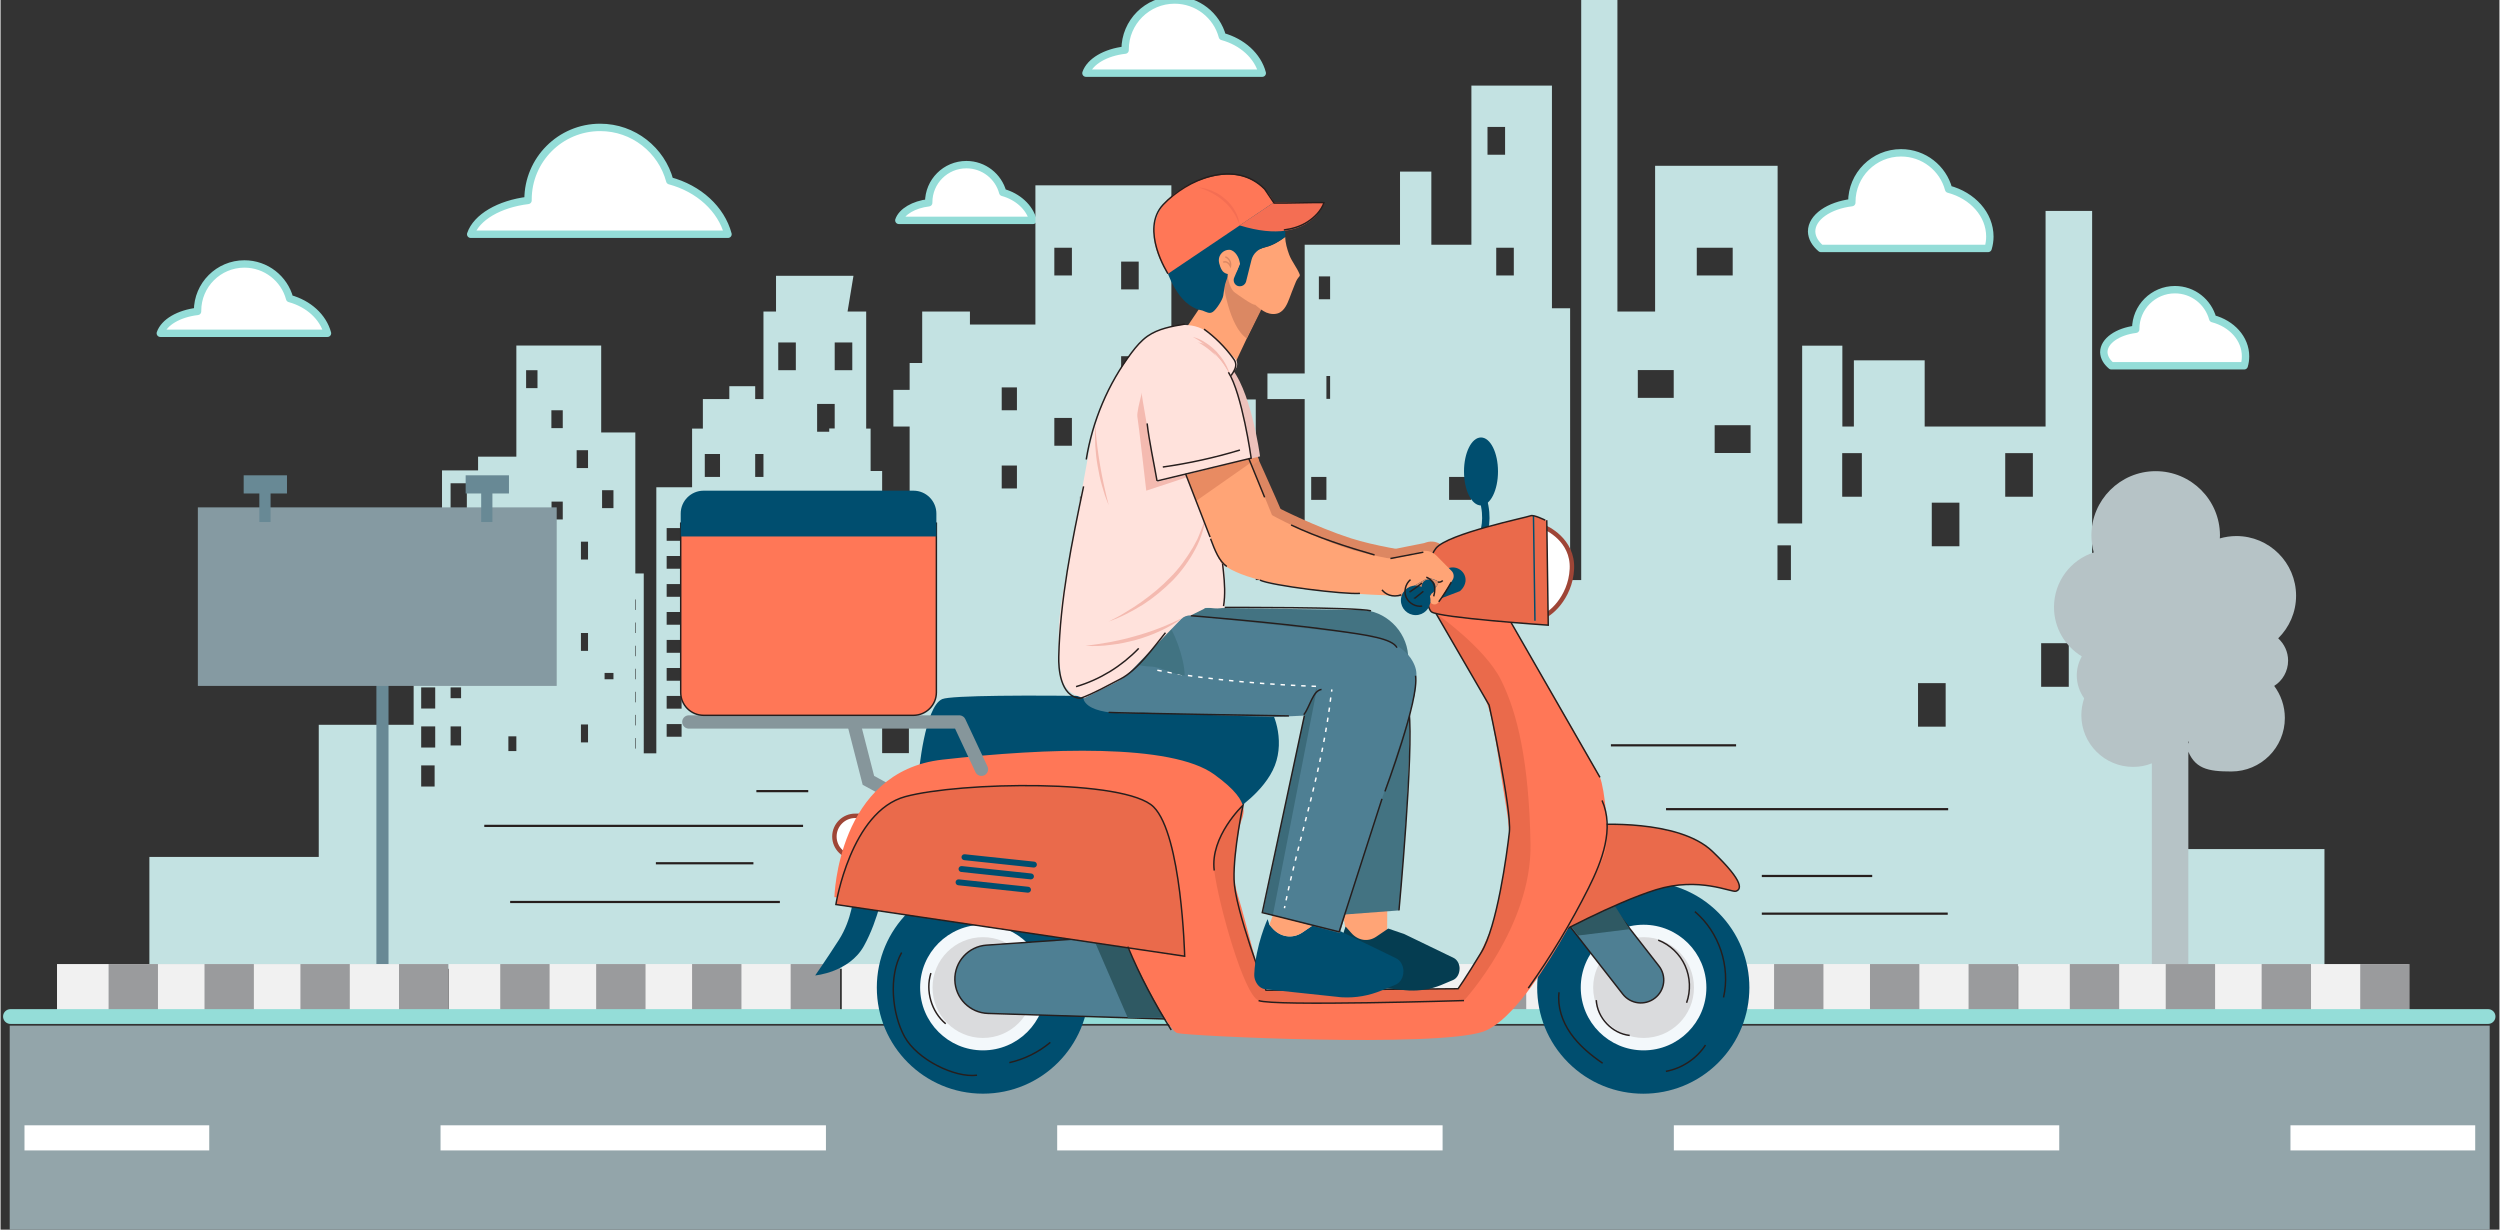 <svg width="614" height="302" version="1.1" id="food-delivery" xmlns="http://www.w3.org/2000/svg" xmlns:xlink="http://www.w3.org/1999/xlink" x="0px"
	 y="0px" viewBox="0 0 1690.8 832" style="enable-background:new 0 0 1690.8 832;" xml:space="preserve">
<rect x="0" y="0" width="1690.8" height="832" fill="#333333" stroke="none"/>
<style type="text/css">
	.st0{fill:#FFFFFF;stroke:#94DDD8;stroke-width:5;stroke-linecap:round;stroke-linejoin:round;stroke-miterlimit:10;}
	.st1{fill:#C3E2E2;}
	.st2{fill:#688995;}
	.st3{fill:#859AA2;}
	.st4{fill:#B6C3C6;}
	.st5{fill:#F1F1F1;}
	.st6{fill:#9A9B9D;}
	.st7{fill:none;stroke:#94DDD8;stroke-width:10;stroke-linecap:round;stroke-linejoin:round;stroke-miterlimit:10;}
	.st8{fill:#93A5AA;}
	.st9{fill:none;stroke:#FFFFFF;stroke-width:17;stroke-miterlimit:10;}
	.st10{fill:none;stroke:#FFFFFF;stroke-width:17;stroke-miterlimit:10;stroke-dasharray:260.774,156.465;}
	.st11{fill:#DD8762;}
	.st12{fill:#E58C65;}
	.st13{fill:#E88B62;}
	.st14{fill:#EDC2BC;}
	.st15{fill:#004E6F;}
	.st16{fill:#F3F8FB;}
	.st17{fill:#DADBDD;}
	.st18{fill:none;stroke:#261E1D;stroke-miterlimit:10;}
	.st19{fill:none;stroke:#004E6F;stroke-width:5;stroke-linecap:round;stroke-linejoin:round;stroke-miterlimit:10;}
	.st20{fill:none;stroke:#86969B;stroke-width:9;stroke-miterlimit:10;}
	.st21{fill:#FFFFFF;stroke:#9E4536;stroke-width:3;stroke-miterlimit:10;}
	.st22{fill:#4E7F93;}
	.st23{fill:#2F5963;}
	.st24{fill:#EA6A4B;}
	.st25{fill:#FF7757;}
	.st26{fill:none;stroke:#004E6F;stroke-miterlimit:10;}
	.st27{fill:none;stroke:#86969B;stroke-width:9;stroke-linecap:round;stroke-linejoin:round;stroke-miterlimit:10;}
	.st28{fill:#FFA476;}
	.st29{fill:#DB8863;}
	.st30{fill:#053D51;}
	.st31{fill:#437382;}
	.st32{fill:#F46E53;}
	.st33{fill:none;stroke:#FFFFFF;stroke-miterlimit:10;stroke-dasharray:3,4;}
	.st34{fill:#417382;}
	.st35{fill:#FFE2DC;}
	.st36{fill:#F4BAB0;}
	.st37{fill:#3C6B7A;}
	.st38{fill:none;stroke:#FFFFFF;stroke-miterlimit:10;}
	.st39{fill:none;stroke:#FFFFFF;stroke-miterlimit:10;stroke-dasharray:2.951,3.935;}
	.st40{fill:none;stroke:#DB8863;stroke-miterlimit:10;}
	.st41{fill:none;stroke:#261E1D;stroke-width:1.5;stroke-miterlimit:10;}
</style>
<path class="st0" d="M607.8,149.1h90.8c-2.4-8.9-10.3-16.1-20.5-18.9c-2.9-10.8-12.8-18.8-24.6-18.8c-14.1,0-25.5,11.4-25.5,25.5
	c0,0.1,0,0.2,0,0.3C617.9,138.4,609.8,143.2,607.8,149.1z M734.4,49.5h119.3c-3.1-11.7-13.5-21.1-27-24.8
	C822.9,10.5,809.9,0,794.4,0c-18.5,0-33.5,15-33.5,33.5c0,0.1,0,0.3,0,0.4C747.6,35.4,737.1,41.6,734.4,49.5z M108.1,225.5h113.1
	c-3-11.1-12.8-20-25.6-23.5c-3.6-13.5-16-23.4-30.6-23.4c-17.5,0-31.7,14.2-31.7,31.7c0,0.1,0,0.2,0,0.4
	C120.6,212.2,110.7,218,108.1,225.5z M318.1,158.5h174.1c-4.6-17.1-19.7-30.9-39.4-36.2c-5.6-20.8-24.6-36.1-47.1-36.1
	c-27,0-48.8,21.9-48.8,48.8c0,0.2,0,0.4,0,0.6C337.4,138,322,147,318.1,158.5z M1231.7,168.1h113.1c0.8-2.6,1.2-5.3,1.2-8
	c0-15-11.7-27.8-27.9-32.1c-3.8-14.2-16.8-24.6-32.2-24.6c-18.4,0-33.3,14.9-33.3,33.3c0,0.1,0,0.3,0,0.4
	c-15.5,1.9-27.2,9.9-27.2,19.5C1225.5,160.9,1227.8,164.8,1231.7,168.1z M1428.2,247.5h89.9c0.6-2,0.9-4.2,0.9-6.4
	c0-12-9.3-22.1-22.2-25.5c-3.1-11.3-13.3-19.6-25.6-19.6c-14.6,0-26.5,11.9-26.5,26.5c0,0.1,0,0.2,0,0.3
	c-12.3,1.5-21.6,7.9-21.6,15.5C1423.2,241.8,1425.1,244.9,1428.2,247.5z"/>
<path class="st1" d="M882.4,165.6v87.1h-25.2V270h25.2v122.5h-33.1V270.3h-31.5v115.5h-18v54.1h-7.6V125.4h-92v94.2h-44.3v-8.8
	h-32.3v34.8h-8.5v18.2h-11v24.8h11V467h-0.5v42.6h-18.1V354.2h9.8v-20.5h-9.8v-15h-7.8V290h-3v-79.2h-12.6l4-24.2h-52.4v24.2h-8.5
	V270h-5.6v-8.7h-17.5v8.7h-17.9v20h-7.3v39.7h-24.2v180h-8.5V388h-5.7v-95.4h-23.1v-58.8H349V309h-25.9v9.3h-24.4v60.4h-19.2v111.7
	h-64.2v89.4H100.7v72.9h174.5v2.8h1020.2v-1.7h149.5v1.3h127.5v-80.6h-100.3v-65h-9v-56.8h-47.9v-310h-31.5v145.9h-81.8v-44.8H1254
	v44.8h-7.8v-54.7H1219v120.3h-16.6v-242h-82.9v98.6H1094V0h-24.5v392.5h-7.5V208.6h-12.3V57.9h-54.5v107.7h-27.1v-49.5h-21.2v49.5
	H882.4L882.4,165.6z M947.8,83.2v-9.4 M293.7,532.2h-9.1v-14.3h9.1V532.2z M294.1,505.8h-9.5v-14.3h9.5V505.8z M294.1,479.4h-9.5
	v-14.3h9.5V479.4z M294.1,453h-9.5v-14.3h9.5V453z M294.1,426.6h-9.5v-14.3h9.5V426.6z M294.1,400.1h-9.5v-14.3h9.5V400.1z
	 M311.6,504.4h-7.1v-12.9h7.1V504.4z M311.6,472.4h-7.1v-7.3h7.1V472.4z M311.6,440.4h-7.1v-1.7h7.1V440.4z M311.6,426.6h-7.1V423
	h7.1V426.6z M311.6,400.1h-7.1V391h7.1V400.1z M315.5,376.3h-11V359h11V376.3z M315.5,344.3h-11V327h11V344.3z M335.4,434.8h-6.7
	v-10h6.7V434.8z M335.4,376.3h-6.7v-2.6h6.7V376.3z M335.4,332.8h-6.7V327h6.7V332.8z M349,508.2h-5.4v-10h5.4V508.2z M349,457.1
	h-5.4v-10h5.4V457.1z M349,406.1h-5.4v-10h5.4V406.1z M349,355.1h-5.4v-10h5.4V355.1z M363.3,377.4h-4.8v-3.2h4.8V377.4z
	 M363.3,262.6h-7.7v-12.1h7.7V262.6z M380.4,351.5h-7.6v-12.1h7.6V351.5z M380.4,289.7h-7.7v-12.1h7.7V289.7z M397.5,502.3h-4.8
	v-12.1h4.8V502.3z M397.5,440.4h-4.8v-12.1h4.8V440.4z M397.5,378.6h-4.8v-12.1h4.8V378.6z M397.5,316.7h-7.7v-12.1h7.7V316.7z
	 M414.7,459.6h-6v-4.3h6V459.6z M414.7,405.6h-6l0,0H414.7L414.7,405.6z M414.7,343.8H407v-12.1h7.7V343.8z M429.9,506.5h-0.4v-7.1
	h0.4V506.5z M429.9,490.8h-0.4v-7.1h0.4V490.8z M429.9,475.2h-0.4v-7.1h0.4V475.2z M429.9,459.6h-0.4v-7.1h0.4V459.6z M429.9,444
	h-0.4v-7.1h0.4V444z M429.9,428.3h-0.4v-7.1h0.4V428.3z M429.9,412.7h-0.4v-7.1h0.4V412.7z M447.9,492.1L447.9,492.1v-8.6l0,0V492.1
	z M447.9,473.2L447.9,473.2v-8.6l0,0V473.2z M447.9,454.2L447.9,454.2v-8.6l0,0V454.2z M447.9,435.3L447.9,435.3v-8.6l0,0V435.3z
	 M447.9,416.4L447.9,416.4v-8.6l0,0V416.4z M447.9,397.4L447.9,397.4v-8.6l0,0V397.4z M447.9,378.5L447.9,378.5v-8.6l0,0V378.5z
	 M447.9,359.6L447.9,359.6V351l0,0V359.6z M460.8,498.5h-10.1v-8.6h10.1V498.5z M460.8,479.5h-10.1v-8.6h10.1V479.5z M460.8,460.6
	h-10.1V452h10.1V460.6z M460.8,441.7h-10.1V433h10.1V441.7z M460.8,422.7h-10.1v-8.6h10.1V422.7z M460.8,403.8h-10.1v-8.6h10.1
	V403.8z M460.8,384.8h-10.1v-8.6h10.1V384.8z M460.8,365.9h-10.1v-8.6h10.1V365.9z M486.8,408.8h-8.3v-15.5h8.3V408.8z M486.8,322.7
	h-10.3v-15.5h10.3V322.7z M516.2,322.7h-5.6v-15.5h5.6V322.7z M538.1,354.8H528V336h10.1V354.8z M538.1,250.5h-11.9v-18.8h11.9
	V250.5z M553.5,402.9h-6.8v-18.8h6.8V402.9z M564.4,289.9h-3.7v2.2h-8.2v-18.8h11.9V289.9L564.4,289.9z M576.3,250.5h-11.9v-18.8
	h11.9V250.5z M687.7,330.5h-10.3V315h10.3V330.5z M687.7,277.6h-10.3v-15.5h10.3V277.6z M713,167.6h11.9v18.8H713V167.6z M713,282.8
	h11.9v18.8H713V282.8z M728.9,459.3h-10v-18.8h10V459.3z M742.2,339.1h-11.9V336h11.9V339.1z M770.1,259.8h-11.9V241h11.9V259.8z
	 M770.1,195.8h-11.9V177h11.9V195.8z M799.8,507.6h-7.6v-21.8h7.6V507.6z M851.3,510H850v-13.3h1.3V510z M897.1,338.2h-10.3v-15.5
	h10.3V338.2z M899.6,269.9h-2.5v-15.5h2.5V269.9z M899.6,202.5H892V187h7.6V202.5z M995,338.2h-14.9v-15.5H995V338.2z M1006.1,85.9
	h11.9v18.8h-11.9V85.9z M1023.9,186.4H1012v-18.8h11.9V186.4z M1132.1,269.2h-24.3v-18.8h24.3V269.2z M1147.7,167.6h24.3v18.8h-24.3
	V167.6z M1184.1,306.5h-24.3v-18.8h24.3V306.5z M1211.4,392.5h-9.1V369h9.1V392.5z M1259.4,336.1h-13.3v-29.5h13.3V336.1z
	 M1316.1,491.7h-18.7v-29.5h18.7V491.7z M1325.4,369.6h-18.7v-29.5h18.7V369.6z M1375.1,336.1h-18.7v-29.5h18.7V336.1z
	 M1399.4,464.7h-18.7v-29.5h18.7V464.7z"/>
<rect x="254.3" y="434.7" class="st2" width="8.2" height="231"/>
<rect x="133.5" y="343.3" class="st3" width="242.8" height="120.8"/>
<rect x="164.5" y="321.6" class="st2" width="29.3" height="12.3"/>
<rect x="175.1" y="328.6" class="st2" width="7.6" height="24.6"/>
<rect x="314.7" y="321.6" class="st2" width="29.3" height="12.3"/>
<rect x="325.2" y="328.6" class="st2" width="7.6" height="24.6"/>
<path class="st4" d="M1547.8,447c0-6-2.6-11.3-6.7-15.1c7.4-7.3,12.1-17.5,12.1-28.8c0-22.3-18.1-40.4-40.4-40.4
	c-3.9,0-7.7,0.6-11.2,1.6c0-0.6,0.1-1.3,0.1-2c0-24-19.5-43.5-43.5-43.5s-43.5,19.5-43.5,43.5c0,4,0.6,7.8,1.6,11.5
	c-15.6,5-26.9,19.7-26.9,37c0,14.1,7.5,26.5,18.8,33.3c-2.1,3.8-3.4,8.2-3.4,12.9c0,5.8,1.9,11.1,5,15.5c-1.2,3.6-1.9,7.4-1.9,11.4
	c0,19.3,15.7,35,35,35c4.5,0,8.8-0.8,12.7-2.4v144.2l24.7-0.8V502c1.7-2.3-2.1,6.6-1,4c4.8,14.3,14.2,16,30.1,16
	c20,0,36.2-16.2,36.2-36.2c0-8.1-2.7-15.6-7.2-21.7C1544,460.6,1547.8,454.2,1547.8,447z"/>
<rect x="38.2" y="652.3" class="st5" width="264" height="36.3"/>
<rect x="202.9" y="652.3" class="st6" width="33.4" height="36.3"/>
<rect x="138" y="652.3" class="st6" width="33.4" height="36.3"/>
<rect x="73.1" y="652.3" class="st6" width="33.4" height="36.3"/>
<rect x="269.6" y="652.3" class="st6" width="33.4" height="36.3"/>
<rect x="303.2" y="652.3" class="st5" width="264" height="36.3"/>
<rect x="467.9" y="652.3" class="st6" width="33.4" height="36.3"/>
<rect x="403" y="652.3" class="st6" width="33.4" height="36.3"/>
<rect x="338.1" y="652.3" class="st6" width="33.4" height="36.3"/>
<rect x="534.6" y="652.3" class="st6" width="33.4" height="36.3"/>
<rect x="569.2" y="652.3" class="st5" width="264" height="36.3"/>
<rect x="733.9" y="652.3" class="st6" width="33.4" height="36.3"/>
<rect x="669" y="652.3" class="st6" width="33.4" height="36.3"/>
<rect x="604.1" y="652.3" class="st6" width="33.4" height="36.3"/>
<rect x="800.6" y="652.3" class="st6" width="33.4" height="36.3"/>
<rect x="834.2" y="652.3" class="st5" width="264" height="36.3"/>
<rect x="998.9" y="652.3" class="st6" width="33.4" height="36.3"/>
<rect x="934" y="652.3" class="st6" width="33.4" height="36.3"/>
<rect x="869.1" y="652.3" class="st6" width="33.4" height="36.3"/>
<rect x="1065.6" y="652.3" class="st6" width="33.4" height="36.3"/>
<rect x="1100.2" y="652.3" class="st5" width="264" height="36.3"/>
<rect x="1264.9" y="652.3" class="st6" width="33.4" height="36.3"/>
<rect x="1200" y="652.3" class="st6" width="33.4" height="36.3"/>
<rect x="1135.1" y="652.3" class="st6" width="33.4" height="36.3"/>
<rect x="1331.6" y="652.3" class="st6" width="33.4" height="36.3"/>
<rect x="1365.2" y="652.3" class="st5" width="264" height="36.3"/>
<rect x="1529.9" y="652.3" class="st6" width="33.4" height="36.3"/>
<rect x="1465" y="652.3" class="st6" width="33.4" height="36.3"/>
<rect x="1400.1" y="652.3" class="st6" width="33.4" height="36.3"/>
<rect x="1596.6" y="652.3" class="st6" width="33.4" height="36.3"/>
<line class="st7" x1="6.7" y1="687.8" x2="1683.1" y2="687.8"/>
<rect x="6.2" y="694" class="st8" width="1678" height="138"/>
<line class="st9" x1="16.2" y1="769.9" x2="141.2" y2="769.9"/>
<line class="st10" x1="297.7" y1="769.9" x2="1471.2" y2="769.9"/>
<line class="st9" x1="1549.4" y1="769.9" x2="1674.4" y2="769.9"/>
<path class="st11" d="M947.8,394.5c0,0-96.6-1.8-116.3-21.2c-4.3-33.9,33.5-29.5,33.5-29.5c0.3,0.2,25.2,12.8,48.3,20.3
	c17.4,5.6,37.3,8,39.4,9.2C952.7,373.3,975.4,373.9,947.8,394.5z"/>
<path class="st11" d="M938.9,372.3l24.2-4.8l1.5-0.5c3.9-1.3,8.2-0.4,11.3,2.5l10,9.5c1.6,1.5,1.8,3.9,0.6,5.8l-9.2,13.6
	c-1.2,1.7-3.5,2-5.1,0.7c-0.8-0.7-1.2-1.7-1.2-2.6c0-0.7,0.2-1.4,0.7-2l0.9-1.3c1.3-0.6,2.2-1.9,2.4-3.4l1.5-2.2
	c0.7-0.9,0.2-2.2-0.8-2.6l-2.7-0.9c-1.7-0.6-3.5-0.4-5,0.5l-17.2,9.3c-0.7,0.3-1.4,0.6-2.1,0.7c-1.6,0.4-3.3,0.2-4.8-0.5
	C943.9,394.2,919.2,389.8,938.9,372.3z"/>
<path class="st12" d="M975.7,385.1c1.1,0.3,1.5,1.7,0.8,2.6l-1.5,2.2c0-0.2,0.1-0.5,0.1-0.7c0-2.6-2.1-4.7-4.6-4.7s-4.7,2.1-4.7,4.7
	c0,1.2,0.4,2.3,1.2,3.2c-1.2,0.7-2.5,1.3-3.9,1.7c-6.8,2-14.4,0.8-14.4,0.8l0,0c0.7-0.1,1.4-0.4,2.1-0.7l17.2-9.3
	c1.6-0.8,3.4-1,5-0.5L975.7,385.1z"/>
<path class="st11" d="M830.5,371.4l-24.7-59l39.4-14.7c0,0,19.7,43.3,21.7,48.8c0,0,7.1,26.4-7.9,32.2
	C847.2,383.4,836.4,377.9,830.5,371.4z"/>
<polygon class="st13" points="805.8,312.4 815.5,335.4 851.6,311.7 846.2,295.8 "/>
<path class="st14" d="M852.2,308.8c0,0-6.3-47.3-21.4-61.9c-15.1-14.6-30.8-18.3-39.7-8.1c-8.9,10.1-12.8,17.5-12.8,23
	s11.2,61.9,11.2,61.9L852.2,308.8z"/>
<circle class="st15" cx="664.7" cy="668.2" r="71.8"/>
<circle class="st16" cx="664.7" cy="668.2" r="42.5"/>
<circle class="st17" cx="664.7" cy="668.2" r="34.1"/>
<path class="st18" d="M629.5,658.4c-3.8,12,0.3,26.2,10,34.3 M609.7,644.5c-9,16-6.5,41.6,2,57s34,28,49,26 M682.6,719
	c10.1-2.3,19.7-7,27.7-13.7"/>
<g>
	
		<ellipse transform="matrix(0.707 -0.707 0.707 0.707 -146.887 981.792)" class="st15" cx="1111.7" cy="668.2" rx="71.8" ry="71.8"/>
	<circle class="st16" cx="1111.7" cy="668.2" r="42.5"/>
	<circle class="st17" cx="1111.7" cy="668.2" r="34.1"/>
	<path class="st18" d="M1121.6,636.1c8,3.1,14.7,9.5,18.2,17.3s3.9,17,1,25.1 M1079.7,676.7c0.6,11.9,10.7,22.6,22.6,23.9
		 M1146.4,616.8c16.4,13.9,24.2,37.1,19.4,58.1 M1054.5,671.4c-1.2,9.8,2.2,19.8,7.9,27.9c5.7,8.1,13.4,14.5,21.6,20.1
		 M1126.8,724.9c10.9-2,20.8-8.6,26.8-17.8"/>
</g>
<g>
	<path class="st19" d="M994.2,375c0,0,16-12,9-37"/>
	<ellipse class="st15" cx="1001.7" cy="319" rx="11.5" ry="23"/>
</g>
<g>
	<polyline class="st20" points="577.2,489 587.2,528 598.2,534 	"/>
	<path class="st15" d="M621.2,524c0,0,4-46,16-51s214-1,219,3s13,24,6,42s-28,31-28,31L621.2,524z M577.2,606c0,0-1,16-10,30
		s-16,24-16,24s23-2,33-20s14-41,14-41L577.2,606z"/>
	<path class="st21" d="M588.2,580h-10c-7.7,0-14-6.3-14-14l0,0c0-7.7,6.3-14,14-14h10c7.7,0,14,6.3,14,14l0,0
		C602.2,573.7,596,580,588.2,580z"/>
	<path class="st22" d="M1119.4,675.3L1119.4,675.3c-6.8,5.3-16.5,4.1-21.8-2.7l-57.2-73.3l24.4-19.1l57.2,73.3
		C1127.4,660.3,1126.1,670.1,1119.4,675.3z"/>
	<path class="st18" d="M1119.4,675.3L1119.4,675.3c-6.8,5.3-16.5,4.1-21.8-2.7l-57.2-73.3l24.4-19.1l57.2,73.3
		C1127.4,660.3,1126.1,670.1,1119.4,675.3z"/>
	<polygon class="st23" points="1087.2,605 1102.3,628.7 1067.4,633 1054.3,615.6 	"/>
	<path class="st22" d="M775.2,632l-108,7.5c-12.3,0.8-21.8,11.2-21.5,23.6l0,0c0.3,12.3,10.1,22.2,22.4,22.6l137.1,4.3L775.2,632z"
		/>
	<path class="st18" d="M775.2,632l-108,7.5c-12.3,0.8-21.8,11.2-21.5,23.6l0,0c0.3,12.3,10.1,22.2,22.4,22.6l137.1,4.3L775.2,632z"
		/>
	<polygon class="st23" points="793.7,688.5 762.8,688.9 740.1,636.5 787.7,635.5 	"/>
	<path class="st24" d="M1079.2,558c0,0,56-4,79,18s19,26,16,27s-25-10-54-1s-71,32-71,32L1079.2,558z"/>
	<path class="st18" d="M1079.2,558c0,0,56-4,79,18s19,26,16,27s-25-10-54-1s-71,32-71,32L1079.2,558z"/>
	<path class="st25" d="M564.2,607c0,0,2-85,73-93s155-11,184,10s18,28,17,36s-7,27-1,46s16,63,19,64s128,0,130-1s43-59,33-120
		c-10-61-9-68-20-86s-28-48-28-48l49,3c0,0,59,101,62,108s7,40,3,52s-50,109-82,120c-32,11-200,3-207,1s-30-50-38-67L564.2,607z"/>
	<path class="st24" d="M971.2,415l36,62.1c0,0,15.4,71,13.7,85.9c-1.7,15-8.3,63.8-19,81.4C991.2,662,986.2,669,986.2,669l-130,1
		c0,0-21.2-55-21.6-75c-0.4-20,6.1-50.2,6.1-50.2S818.2,566,821.2,589s20,84,30,88s139,0,139,0s46-50,45-106s-9-89-20-111
		C1004.2,438,971.2,415,971.2,415z"/>
	<line class="st18" x1="1020.2" y1="418" x2="1082.2" y2="526"/>
	<path class="st18" d="M851.2,677c10,4,139,0,139,0 M971.2,415l36,62.1c0,0,15.4,71,13.7,85.9c-1.7,15-8.3,63.8-19,81.4
		C991.2,662,986.2,669,986.2,669l-130,1c0,0-21.2-55-21.6-75c-0.4-20,6.1-50.2,6.1-50.2S818.2,566,821.2,589 M1083.6,541.6
		c8.4,19,0.1,40.9-9.2,59.4c-11.8,23.5-25.4,46.1-40.7,67.6"/>
	<path class="st24" d="M565.2,612c0,0,10-63,47-73s149-12,168,7s21,101,21,101L565.2,612z"/>
	<path class="st15" d="M699.2,587c-0.1,0-0.1,0-0.2,0l-47-5c-1.1-0.1-1.9-1.1-1.8-2.2c0.1-1.1,1.1-1.9,2.2-1.8l47,5
		c1.1,0.1,1.9,1.1,1.8,2.2C701.1,586.2,700.2,587,699.2,587z M697.2,595c-0.1,0-0.1,0-0.2,0l-47-5c-1.1-0.1-1.9-1.1-1.8-2.2
		c0.1-1.1,1.1-1.9,2.2-1.8l47,5c1.1,0.1,1.9,1.1,1.8,2.2C699.1,594.2,698.2,595,697.2,595z M695.2,604c-0.1,0-0.1,0-0.2,0l-47-5
		c-1.1-0.1-1.9-1.1-1.8-2.2c0.1-1.1,1.1-1.9,2.2-1.8l47,5c1.1,0.1,1.9,1.1,1.8,2.2C697.1,603.2,696.2,604,695.2,604z"/>
	<path class="st18" d="M565.2,612c0,0,10-63,47-73s149-12,168,7s21,101,21,101L565.2,612z M762.7,640.5c8.4,20.1,17.9,38,29.4,56.4"
		/>
</g>
<g>
	<path class="st21" d="M1045.2,357c0,0,19,8,18,28s-16,32-20,32"/>
	<path class="st24" d="M1045.2,352c0,0-8-4-10-3s-56,12-64,22s-8,39-3,43s79,9,79,9l-1-71"/>
	<line class="st26" x1="1037.2" y1="349" x2="1038.2" y2="420"/>
	<path class="st18" d="M1045.2,352c0,0-8-4-10-3s-56,12-64,22s-8,39-3,43s79,9,79,9l-1-71"/>
</g>
<g>
	<polyline class="st27" points="465.7,488.5 648.7,488.5 663.7,520.5 	"/>
	<path class="st25" d="M617.7,484h-142c-8.6,0-15.5-7-15.5-15.5V354h173v114.5C633.2,477,626.3,484,617.7,484z"/>
	<path class="st18" d="M617.7,484h-142c-8.6,0-15.5-7-15.5-15.5V354h173v114.5C633.2,477,626.3,484,617.7,484z"/>
	<path class="st15" d="M633.2,363h-173v-15.5c0-8.6,7-15.5,15.5-15.5h142c8.6,0,15.5,7,15.5,15.5V363L633.2,363z"/>
</g>
<g>
	<polygon class="st28" points="835.2,246 852.2,210 835.2,173 802.2,222 	"/>
	<path class="st29" d="M857.2,201c0,0-10.6,21.6-14,28c-12.1-8.1-16-38-16-38s-0.8-20.6,1-20C835.6,173.4,856.6,200.8,857.2,201z"/>
</g>
<g>
	<path class="st28" d="M938.4,594.6l-0.2,34.7l0.5,9.3c-2.5,5.2-7.1,8-11.6,8c-3.3,0-6.6-1.4-9.2-4.3l-6.8-7.5l-2.9-16.8l0,0
		l4.3-15.5L938.4,594.6z"/>
	<path class="st30" d="M987.2,654.8c0,0.3,0,0.5,0,0.8c0,0.4,0,0.8-0.1,1.2c-0.4,2.9-2,5.3-4.3,6.3l-7.6,3.2
		c-7.1,3-14.6,4.2-22.1,3.9c-0.9-0.1-1.8-0.1-2.7-0.2l-40.3-4.3c-2.4-0.3-4.4-2-5.5-4.5c-0.5-1.2-0.8-2.7-0.7-4.1
		c0.8-16.1,6.2-30.2,6.2-30.2l2.3,2.6l1.5,1.7c4.6,5.3,11.4,6.3,16.9,2.6l8.1-5.5h0.1l0,0l10.8,3.7l33.5,16.2
		C985.4,649.3,987,651.8,987.2,654.8z"/>
	<path class="st31" d="M949.2,433c11,42-3,183-3,183l-41,3.1L885,473.9c-2.4-17.3-1.2-42,13.2-51.9
		C914.7,410.7,946.7,423.5,949.2,433z"/>
	<path class="st18" d="M946.2,616c0,0,10.1-108.3,6.8-134.4"/>
</g>
<g>
	<path class="st31" d="M952.4,443.3l0.7,8.9c-0.1,22-10.3,40.4-23.3,38.9l-171.5-30.2l34.3-40.6l7.1-5.7c2-2.1,15.2-3.3,18.2-3.3
		l100,1.4h2.4C936.8,412.9,951.1,426.5,952.4,443.3z"/>
	<path class="st18" d="M828.2,411c0,0,89.2-0.3,99.1,2.3"/>
</g>
<g>
	<path class="st28" d="M878.9,185.4c-1.9-4.6-5.2-8.4-7-13.1c-1.4-3.8-2.6-8-2.7-12c-5.6,4.3-10.3,6.3-13.8,7.1c-1,0.2-2,0.6-2.9,1
		c-2.8-1.5-5.9-2.4-9.3-2.4c-11,0-13,6.7-13,18c0,5.5,2,12,5,14c1.6,1.1,11.9,8.7,13.7,8.2c0.1,0.1,0.2,0.2,0.3,0.3
		c2.2,1.9,4.6,3.8,7.3,5c2.7,1.1,5.9,1.4,8.6,0.2c3.7-1.8,5.5-6,7-9.9c1-2.8,2.1-5.5,3.2-8.3c0.8-2.1,1.6-4.3,3.1-6
		c0.3-0.4,0.7-0.7,0.7-1.2C879.1,185.9,879,185.6,878.9,185.4z"/>
	<path class="st15" d="M869.3,156.1c0-16.1-23.2-29.1-36-33.1c0,0-17-4-35,9c-15.7,11.4-14,33-14,33s6.1,41.2,28.9,45.1l0,0
		c2.7,1,4.8,2.5,7.1,0.9c2.4-1.7,6.6-8.2,7-11c0.4-2.7,0.9-7.4,2-10c0.9-2.1,1.1-3.8,1-6c-0.1-1.2-1-0.9-1-2l-1.5,2.3l0,0
		c0-0.1,0-0.3,0-0.5c1.6-0.8,10.8-9.1,10.8-5.3l0,0l-2,4.9l-1.9,4.5c-0.9,2.1,0.1,4.6,2.2,5.5c0.5,0.2,1.1,0.3,1.7,0.3
		c1.7,0,3.3-1,4-2.8l0.1-0.2l3.7-14.8c1.1-4.4,4.7-7.6,9.1-8.6c3.5-0.8,8.2-2.8,13.8-7.1C869.1,157.7,869.3,156.1,869.3,156.1
		L869.3,156.1L869.3,156.1z"/>
</g>
<g>
	<path class="st32" d="M861.5,137h34.2c0,0-4.9,16.2-26.5,19.1c-7.9,1.1-17.9,0.4-30.8-3.6L861.5,137z"/>
	<path class="st25" d="M861.5,137l-23,15.5l-47.2,31.8l-1.4,1c-14.6-22.3-9.7-37.8-3.2-46.8c3.8-5.3,12.6-11.3,18.6-14
		C848.2,104.9,861.5,137,861.5,137z"/>
	<path class="st32" d="M810.2,126.7c3.4,0.3,6.7,1.2,9.9,2.6c3.2,1.3,6.1,3.2,8.7,5.5c2.6,2.3,4.9,5,6.5,8c1.8,3,2.7,6.4,3.2,9.7
		c-1.3-3.1-2.5-6.3-4.4-9c-1.8-2.8-4-5.3-6.5-7.4C822.7,131.7,816.6,128.7,810.2,126.7z"/>
	<path class="st18" d="M789.9,185.2c0,0-19.2-29.8-3.2-46.8c16-16.9,48.2-31.1,68.6-10.5l6.4,9.5c7,0.2,26.8-0.5,33.8-0.3
		c-1.9,5.4-6.3,9.9-11.1,13s-10.4,4.8-16.1,5.5"/>
</g>
<g>
	<path class="st22" d="M955.2,447c-5.9-10.2-21-16.9-34-17.6l-115.9-12.8c-2.4-0.1-4.8,0.8-6.5,2.5l-43.6,8.9c-3,3.1-14,7-22,24
		l-0.3,21.6c2.6,5.9,12.1,8.1,21.2,8.8c9.5,0.7,18.4-0.2,18.4-0.2l86.7,3l23-1C882.2,484.2,975.2,481.6,955.2,447z"/>
	<path class="st33" d="M782.7,453.5c35,7,80,10,110,11"/>
	<path class="st34" d="M757.8,447c6.8,1.4,13.4,3.9,20.4,4c6.6,0.1,16.4,5.9,23,6c-0.1-11.5-7.1-31-14.6-39.8
		c-0.5-0.7-1.2-1.3-2-1.5c-0.7-0.2-1.5,0.1-2.2,0.3c-7,2.3-14,4.8-20.9,7.5c-5.3,2.1-16.2,5.7-18.8,11.3
		C739.1,442.6,750.6,445.5,757.8,447z"/>
	<path class="st18" d="M749.7,482c1,0.4,122,2.4,122,2.4 M805.3,416.6c0,0,56,4.4,96.4,9.9c24.3,3.3,39.6,5.6,43.2,11.7"/>
</g>
<g>
	<path class="st35" d="M835.2,288l-9.3,79.6c0,0,4.3,25.4,2.3,43.4c-7,2-12.1-1.2-14,1l-8.9,4.4c-2.4-0.1-4.8,0.8-6.5,2.5
		l-34.4,35.5c-3,3.1-6.4,5.6-10.2,7.5L733,472.5l-4.2-1.5c-3-1.1-5.6-3-7.5-5.4s-3.2-5.3-3.7-8.4c-1.1-8-1.7-16.1-1.7-24.1
		c0-10.4,0.9-20.8,2.8-31l18-97.9c2.3-12.4,6-24.4,11.1-35.7c5.2-11.4,11.6-22.1,19.4-32c4.1-5.2,9.3-9.4,15.2-12.2
		c5.8-2.8,12.3-4.4,19-4.4c0.7,0,1.3,0,2,0.1c6.4,0.4,12.4,3.2,17,7.7l14.7,14.7c1.9,1.9,2.2,5,0.6,7.2l-3.6,5l2.6,4.9
		C837,263.7,835.8,283.2,835.2,288z"/>
	<path class="st36" d="M775.2,250c1.3,5.1-1.2-4.2,0,1c0.6,2.7,29.6-30.6,44-15c13,14.1,11.3,77.4,14,77c-5.5,1.6-58,19-58,19
		s-5.1-44.8-6-50C768.4,276.8,775.9,255.3,775.2,250z M749.8,420.5c3.9-1.9,7.7-3.9,11.3-6.2c3.7-2.2,7.3-4.5,10.8-7
		c7-5,13.6-10.4,19.5-16.6c6.1-6,11-13,15.4-20.3l3-5.6c0.9-1.9,1.6-4,2.4-5.9l1.2-3l0.9-3.1c0.6-2.1,1.2-4.1,1.8-6.2
		c-1.2,8.5-3.4,17.1-7.6,24.8c-4.1,7.7-9.2,14.9-15.3,21.2c-6.2,6.2-12.9,11.8-20.2,16.5C765.7,413.6,758,417.7,749.8,420.5z
		 M734,436.9c5.8-0.6,11.4-1.5,17.1-2.5c5.6-1.1,11.2-2.4,16.7-4c5.5-1.5,10.9-3.3,16.3-5.4c5.4-2,10.5-4.5,15.8-7
		c-4.7,3.4-9.7,6.4-15,8.8c-5.2,2.5-10.8,4.5-16.4,6.1c-5.6,1.5-11.3,2.8-17.1,3.4C745.6,437.1,739.7,437.4,734,436.9z"/>
	<path class="st36" d="M806.7,228c3.1,0.7,6,2.1,8.7,3.9c2.7,1.7,5.2,3.8,7.4,6.1c2.1,2.4,4.2,4.9,5.7,7.7c0.9,1.4,1.5,2.9,2.1,4.3
		c0.6,1.5,1.1,3,1.6,4.5c-1.6-2.8-3.1-5.5-4.9-8l-1.3-1.9l-1.4-1.8c-0.9-1.2-2-2.4-3-3.5c-2.1-2.3-4.4-4.3-6.9-6.2
		C812.1,231.2,809.5,229.4,806.7,228z M740.7,287.8c0.3,4.6,0.8,9.1,1.3,13.7c0.6,4.5,1.2,9,2,13.5s1.6,9,2.6,13.4
		c0.9,4.5,2.1,8.9,3.2,13.4c-0.9-2.1-1.7-4.3-2.5-6.4c-0.7-2.2-1.4-4.4-2-6.6c-1.3-4.4-2.2-8.9-3-13.5c-0.8-4.5-1.3-9.1-1.6-13.7
		c-0.1-2.3-0.2-4.6-0.2-6.9C740.5,292.4,740.5,290.1,740.7,287.8z"/>
	<path class="st18" d="M801.2,219.3c-8.8,1.5-17.9,3.1-25.2,8.2c-4.2,3-7.6,7-10.7,11.1c-15.9,21.1-26.5,46.2-30.7,72.3
		 M730.7,472.5c-14-1-14.9-21.1-14.7-28c0.9-38.9,8.8-77.3,16.8-115.4 M814.3,222.7c7.4,5.4,14,11.9,19.4,19.3
		c0.8,1,1.5,2.1,1.9,3.4c0.8,3.1-1.2,6.1-3,8.7 M825.5,363.5c0,15.6,4.5,31.2,2,46.6 M730.7,472.5c9.2-3.4,18.2-8.5,26.9-13
		c11.7-6,22.3-21.2,30.6-31.4 M727.7,464.6c16-4.7,30.8-13.8,42.4-25.9"/>
</g>
<g>
	<path class="st15" d="M949.2,656.3c0,0.3,0,0.6,0,0.9c0,0.5,0,1-0.1,1.5c-0.4,3.5-2.4,6.4-5.3,7.6l-9.2,3.8
		c-8.6,3.6-17.7,5.2-26.8,4.7c-1.1-0.1-2.2-0.1-3.2-0.3l-48.8-5.2c-2.9-0.3-5.3-2.4-6.6-5.4c-0.7-1.5-1-3.2-0.9-5
		c0.9-19.5,9-37,9-37l1.2,3.7l1.8,2.1c5.5,6.4,13.8,7.7,20.5,3.2l9.8-6.7h0.1l0,0l13,4.5l40.6,19.7
		C947,649.7,948.9,652.8,949.2,656.3z"/>
	<path class="st28" d="M860.2,601l0.6,18.5l-2.3,6.2l1.8,2.1c5.5,6.4,13.8,7.7,20.5,3.2l9.8-6.7l0,0l-2.3-20.2L860.2,601z"/>
	<path class="st22" d="M950.2,445.6c8.8,7.1,8.9,18.5,5,30.5l-2,8.1L920.7,583l-4.3,13.3l0,0l-10.2,35.1L856,617.9l-1.8-0.7
		l28-132.9C882.2,484.2,905.2,409.2,950.2,445.6z"/>
	<polygon class="st37" points="882.2,484.2 890.9,464.9 860.8,619.5 854.2,617.1 	"/>
	<path class="st38" d="M868.7,614.5c0.1-0.5,0.2-1,0.3-1.5"/>
	<path class="st39" d="M869.8,609.2c9.2-44,24.5-87.8,30.5-139.2"/>
	<path class="st38" d="M900.6,468c0.1-0.5,0.1-1,0.2-1.5"/>
	<polyline class="st18" points="882.2,484.2 853.7,617.5 905.7,630.5 934.7,540.5 	"/>
	<path class="st18" d="M881.8,483.6c4-5.1,6.2-16.5,12-17.1 M936.7,535.5c0,0,23.4-62.6,20.7-78.3"/>
</g>
<g>
	<path class="st28" d="M943.2,403c0,0-98-2-118-23c-4.3-36.8,34-32,34-32c0.3,0.2,25.5,13.9,49,22c17.6,6.1,37.9,8.7,40,10
		C948.2,380,971.3,380.7,943.2,403z"/>
	<path class="st18" d="M873.2,355.2c17.5,8.3,37.9,15,56.5,20.3 M852.1,392.5c7.6,3.7,56.9,9.8,67.7,9"/>
	<path class="st15" d="M979.5,384.5l-24.2,5.5c0,0-2.9,9-1.6,14c1.3,5,7.6,6,7.6,6l26.1-10c0,0,3.2-2.4,3.8-6.5
		C992,387.1,985.5,382.2,979.5,384.5z"/>
	<path class="st28" d="M934.2,379l24.5-5.2l1.5-0.5c4-1.4,8.3-0.4,11.4,2.7l10.2,10.3c1.6,1.6,1.9,4.3,0.6,6.2l-9.3,14.8
		c-1.2,1.9-3.6,2.2-5.2,0.8c-0.8-0.8-1.2-1.8-1.2-2.9c0-0.8,0.2-1.5,0.7-2.2l0.9-1.4c1.3-0.7,2.3-2.1,2.5-3.7l1.6-2.4
		c0.7-1,0.2-2.4-0.8-2.8l-2.8-1c-1.7-0.6-3.5-0.4-5.1,0.5l-17.4,10.1c-0.7,0.4-1.4,0.7-2.1,0.8c-1.6,0.4-3.3,0.2-4.9-0.5
		C939.3,402.7,914.2,398,934.2,379z"/>
	<path class="st12" d="M971.6,392.8c1.1,0.4,1.5,1.8,0.8,2.8l-1.6,2.4c0-0.3,0.1-0.5,0.1-0.8c0-2.8-2.1-5.1-4.7-5.1
		s-4.7,2.2-4.7,5.1c0,1.3,0.5,2.5,1.2,3.4c-1.2,0.8-2.6,1.4-4,1.8c-6.9,2.2-14.6,0.8-14.6,0.8l0,0c0.7-0.2,1.4-0.4,2.1-0.8
		l17.4-10.1c1.6-0.9,3.4-1.1,5.1-0.5L971.6,392.8z"/>
	<circle class="st15" cx="957.5" cy="406.2" r="10"/>
	<path class="st18" d="M940.4,377.9c7.4-1.4,14.9-2.9,22.3-4.3 M972.5,393.8c1.2,0.3,2.5-0.1,3.3-1 M973.1,407.2
		c3.1-4.2,5.9-8.7,8.5-13.3 M964.7,390.5c4.7,2,7,6,5,13 M953.9,400.2c-0.1,0.1-0.5,0.2-0.2,0.2c2.8-1.8,5.5-3.9,8.1-5.9
		 M956.7,404.6c-0.1,0-0.1,0.2,0,0.2s0.2,0,0.3-0.1c1.9-1.5,3.8-3,5.7-4.6"/>
	<path class="st18" d="M954,392.2c-3.4,2.8-4.7,8-2.9,12s6.5,6.6,10.8,5.9 M934.7,399.1c2.3,3,7,5.4,13,3.4"/>
</g>
<g>
	<path class="st28" d="M824.2,378l-25-64l40-16c0,0,20,47,22,53c0,0,7.2,28.7-8,35C841.2,391,830.2,385,824.2,378z"/>
	<polygon class="st13" points="799.2,314 809,338.9 845.7,313.2 840.2,296 	"/>
	<path class="st35" d="M846.2,310c0,0-6.4-51.4-21.7-67.2s-31.3-19.8-40.3-8.8s-13,19-13,25s11.4,67.1,11.4,67.1L846.2,310z"/>
	<path class="st18" d="M782.6,325.4l63.6-15.4c0,0-6.2-43.8-15.4-58.1 M786.4,316c17.7-2.5,35.1-6.3,52.2-11.5 M782.5,325.4
		c-2-11.5-5.4-27.3-6.7-38.9"/>
	<line class="st18" x1="844.6" y1="310.3" x2="855.3" y2="336.5"/>
	<line class="st18" x1="801.8" y1="320.6" x2="818.4" y2="363.4"/>
	<path class="st18" d="M818.7,364.5c3,8,5.8,15.2,11,18.8"/>
</g>
<g>
	<path class="st28" d="M838.5,178.5l-2,4.9c-1.2,1.3-3,2.1-4.9,2.1c-1.4,0-2.8-0.4-3.8-1.2c-1.9-1.2-3.5-5.8-3.5-8.3
		c0-3.8,3.2-7,7-7S838.5,174.6,838.5,178.5z"/>
	<path class="st40" d="M828.7,173.8c2.5,0.9,4,3.7,3.5,6.3c-0.5-0.9-1.1-1.8-2-2.4s-2.1-0.8-2.9-0.2"/>
</g>
<g>
	<line class="st41" x1="327.3" y1="558.8" x2="543" y2="558.8"/>
	<line class="st41" x1="443.4" y1="584.1" x2="509.4" y2="584.1"/>
	<line class="st41" x1="344.8" y1="610.3" x2="527.3" y2="610.3"/>
	<line class="st41" x1="511.4" y1="535.3" x2="546.5" y2="535.3"/>
	<line class="st41" x1="1191.7" y1="618.2" x2="1317.5" y2="618.2"/>
	<line class="st41" x1="1191.7" y1="592.7" x2="1266.4" y2="592.7"/>
	<line class="st41" x1="1126.9" y1="547.5" x2="1317.8" y2="547.5"/>
	<line class="st41" x1="1089.6" y1="504.3" x2="1174.3" y2="504.3"/>
</g>
</svg>
